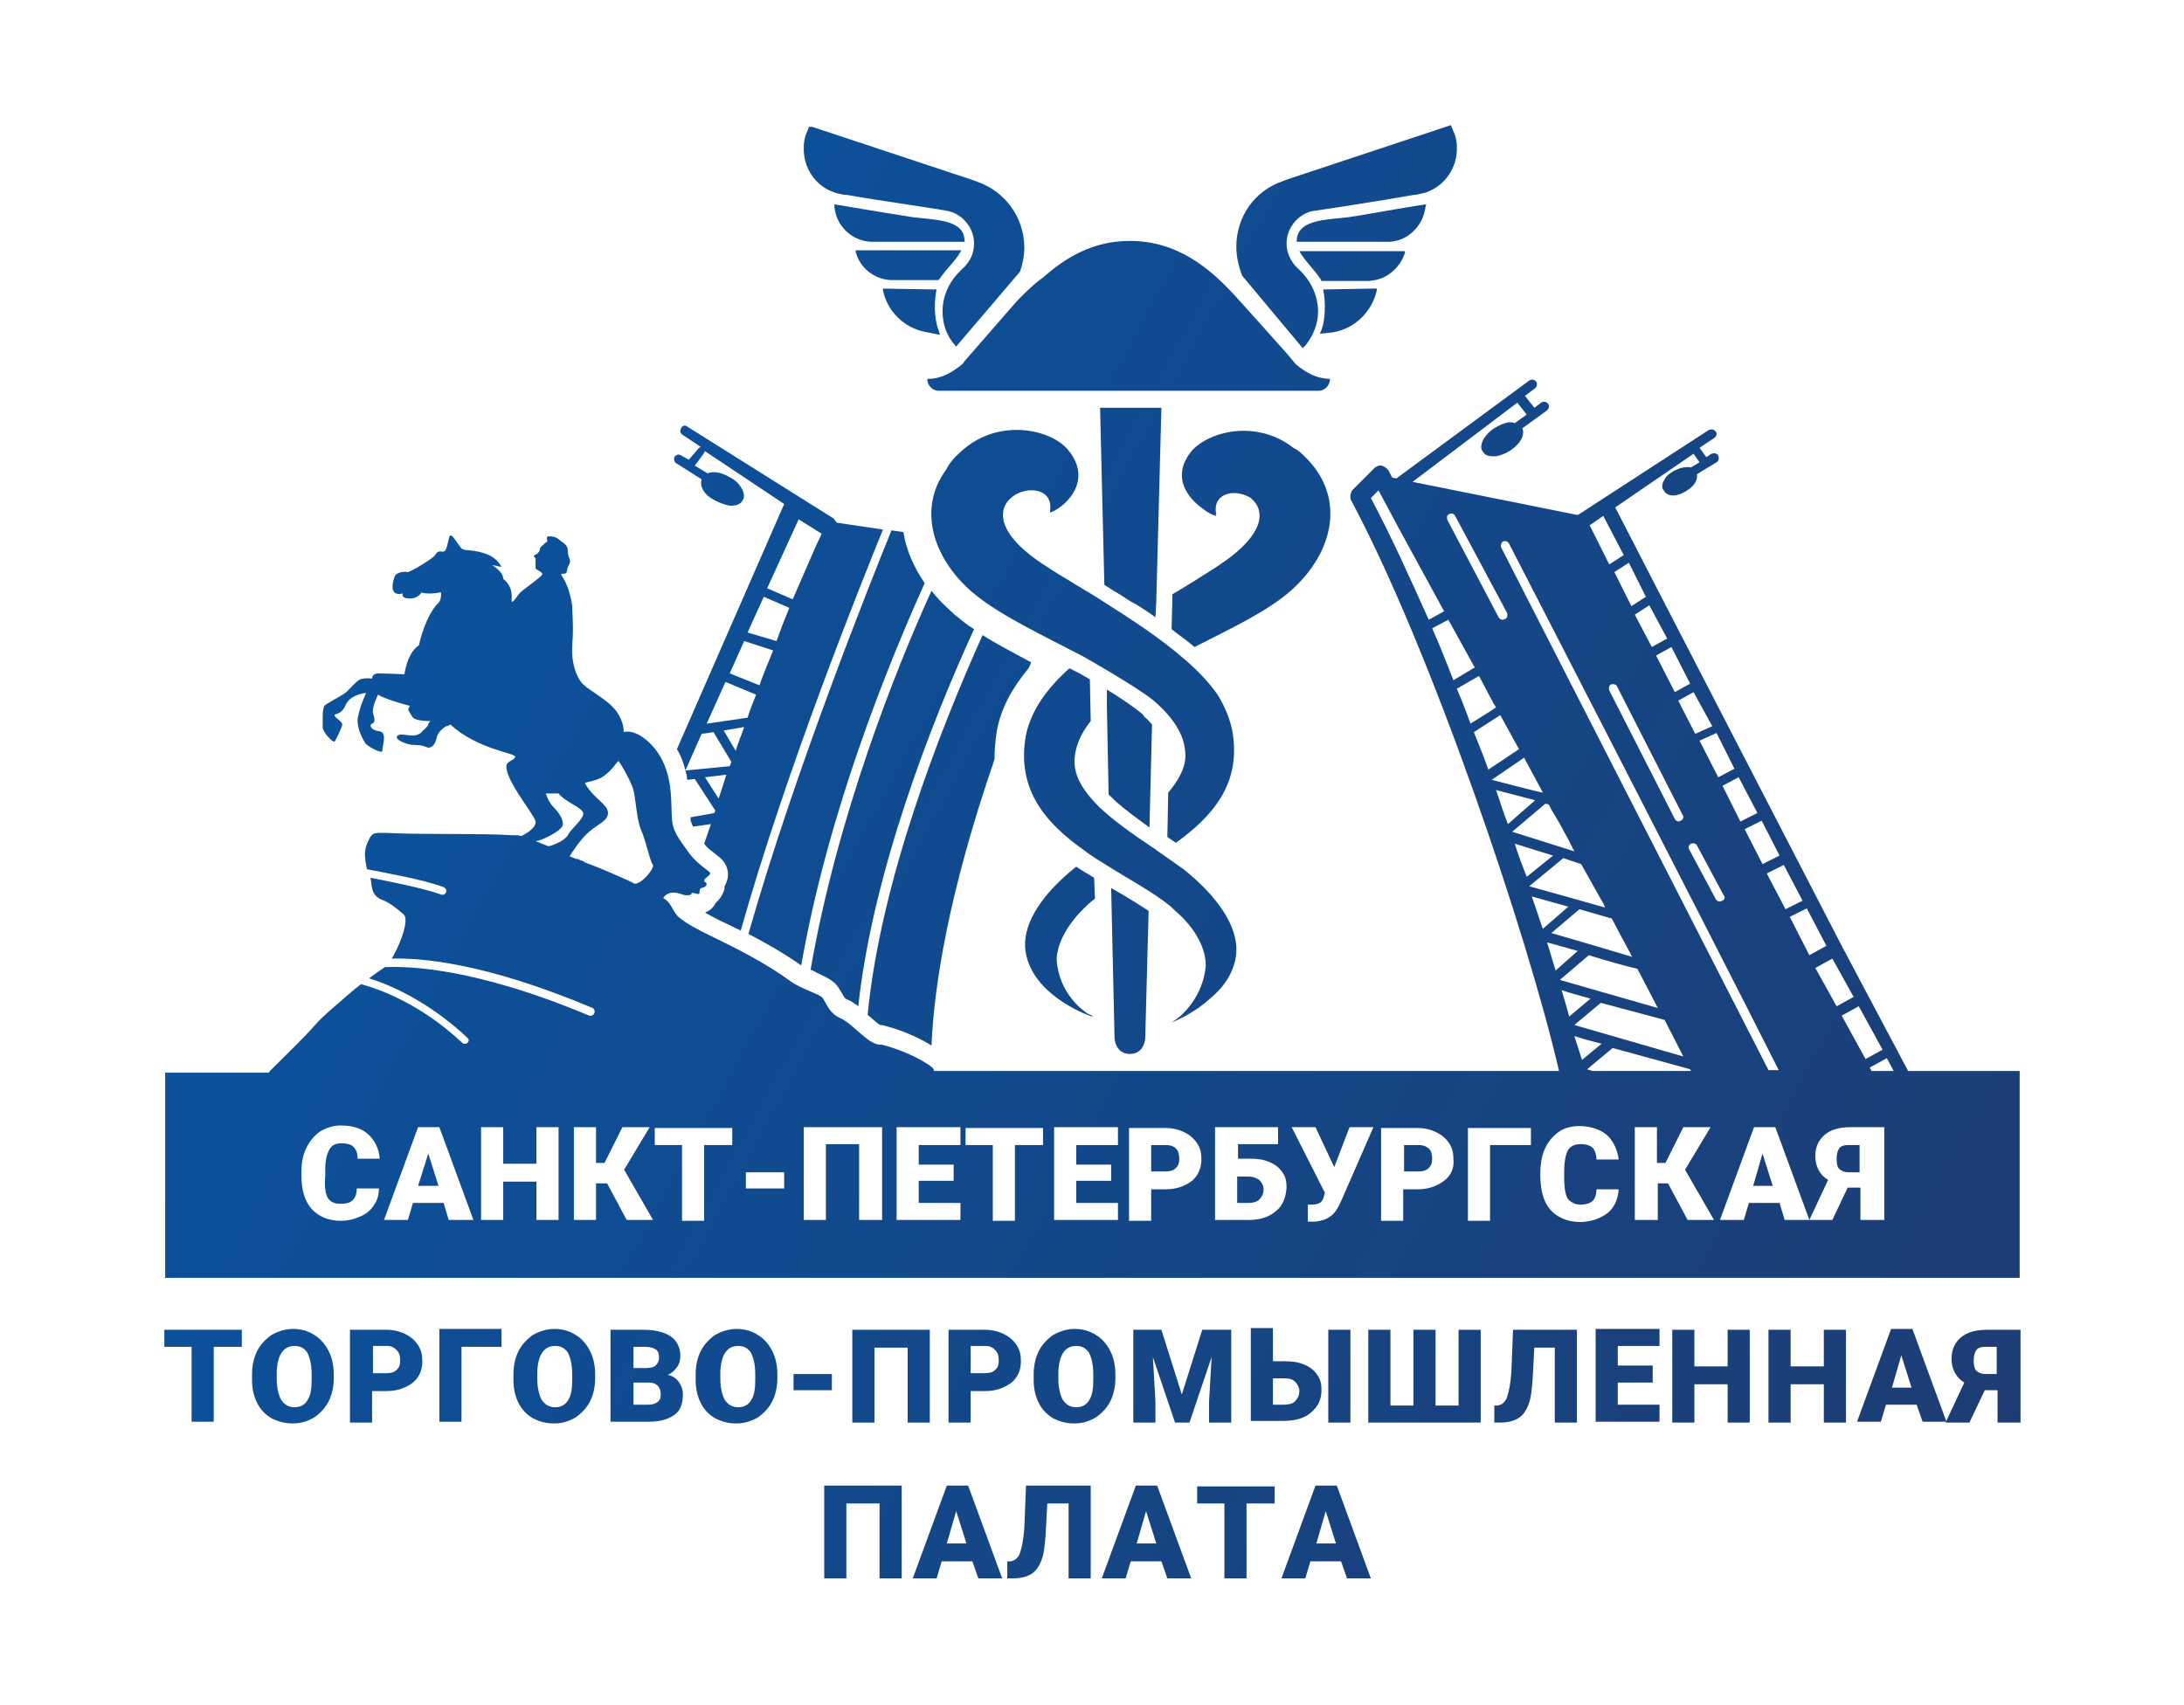 <?xml version="1.0" encoding="UTF-8"?> <!-- Generator: Adobe Illustrator 25.4.1, SVG Export Plug-In . SVG Version: 6.00 Build 0) --> <svg xmlns="http://www.w3.org/2000/svg" xmlns:xlink="http://www.w3.org/1999/xlink" id="Layer_1" x="0px" y="0px" viewBox="0 0 256.5 200.3" style="enable-background:new 0 0 256.5 200.3;" xml:space="preserve"> <style type="text/css"> .st0{fill:url(#SVGID_1_);} .st1{fill:url(#SVGID_00000036956085076162231080000000945368053068509857_);} .st2{fill:url(#SVGID_00000002374784805554100600000016933654497477124275_);} .st3{fill:url(#SVGID_00000172407606020915948570000011924964208726868893_);} .st4{fill:url(#SVGID_00000150102637348280395900000000294100103299775147_);} .st5{fill:url(#SVGID_00000132776910060523904650000015821300856566763679_);} .st6{fill:url(#SVGID_00000059273978466154844370000012113098992691660197_);} .st7{fill:url(#SVGID_00000172427680969373372010000002833604552742148226_);} .st8{fill:url(#SVGID_00000003822752126557053940000002310624650750499254_);} .st9{fill:url(#SVGID_00000147187080062668005560000000733323520025026697_);} .st10{fill:url(#SVGID_00000036234322882087106150000009191088534763741848_);} .st11{fill:url(#SVGID_00000096754702221419770620000007433260839107488397_);} .st12{fill:url(#SVGID_00000030460130193070790280000018296727759809396629_);} .st13{fill:url(#SVGID_00000124146896539026214150000014994109370443406001_);} .st14{fill:url(#SVGID_00000075842708776439056630000015490945504114856605_);} .st15{fill:url(#SVGID_00000004528363703972561550000009586241226867651971_);} .st16{fill:url(#SVGID_00000110468499343603396420000000223851986046363829_);} .st17{fill:url(#SVGID_00000031918654479869981900000013272544502653471670_);} .st18{fill:url(#SVGID_00000029011925564253544890000005298203603976492423_);} .st19{fill:url(#SVGID_00000134225871668161626830000013775609697151582138_);} .st20{fill:url(#SVGID_00000128445097783310553100000015416782260287753377_);} .st21{fill:url(#SVGID_00000116941832686806445370000009818066215162342023_);} .st22{fill:url(#SVGID_00000041992077357201576760000009452149865159799452_);} .st23{fill:url(#SVGID_00000114778334735186645080000002727969532104693904_);} .st24{fill:url(#SVGID_00000021077727871674200750000013709833348335855799_);} .st25{fill:url(#SVGID_00000029021212116025175710000001423080613947285911_);} .st26{fill:url(#SVGID_00000120545041559971169330000010777974735245641886_);} .st27{fill:url(#SVGID_00000039092804865281535650000017592720673872805521_);} .st28{fill:url(#SVGID_00000100371613164197385780000013845402648965185419_);} .st29{fill:url(#SVGID_00000016053470468592616840000015202595692001913232_);} .st30{fill:url(#SVGID_00000181068976879535934510000007143227853487384492_);} .st31{fill:url(#SVGID_00000078032167859212863120000011161224954249172412_);} .st32{fill:url(#SVGID_00000038389944777282512700000007549364450690638493_);} .st33{fill:url(#SVGID_00000134939963708668947070000016385488232384468415_);} .st34{fill:url(#SVGID_00000108998805754481643460000016694008854297818806_);} .st35{fill:url(#SVGID_00000129163811380232326350000002471586187851706302_);} .st36{fill:url(#SVGID_00000027566475172298276360000014273238276160867005_);} .st37{fill:url(#SVGID_00000021840913503215211180000012422918708685264783_);} .st38{fill:url(#SVGID_00000173849632404017976480000005587180568193251493_);} .st39{fill:url(#SVGID_00000133528276876775567780000005338951850665104575_);} .st40{fill:url(#SVGID_00000065039460008676344800000002598936202320894617_);} .st41{fill:url(#SVGID_00000088092294924249442710000002191016057446633652_);} .st42{fill:url(#SVGID_00000106109774558158706830000006661529649487892926_);} .st43{fill:url(#SVGID_00000039132199793303158670000006101301526308487053_);} .st44{fill:url(#SVGID_00000065034838514609090630000012395374520211544226_);} .st45{fill:url(#SVGID_00000118384750571886368890000005433194751468935049_);} .st46{fill:url(#SVGID_00000042725738354734109510000015136900772039860117_);} .st47{fill:url(#SVGID_00000084491258474428012670000011809211350107295655_);} .st48{fill:url(#SVGID_00000039820466083676167590000016545468447785019030_);} .st49{fill:url(#SVGID_00000065775713665636104620000015077636874168469393_);} .st50{fill:url(#SVGID_00000130612176751593963520000004729619322593326736_);} .st51{fill:url(#SVGID_00000150799448089954783440000004272049588191602338_);} .st52{fill:url(#SVGID_00000176023547729306681050000015167495369066297781_);} </style> <g> <g> <linearGradient id="SVGID_1_" gradientUnits="userSpaceOnUse" x1="-35.604" y1="128.194" x2="211.401" y2="263.438"> <stop offset="0" style="stop-color:#0756A5"></stop> <stop offset="1" style="stop-color:#1F3A6F"></stop> </linearGradient> <path class="st0" d="M28.4,158.2h-3.3v8.8h-2.6v-8.8h-3.2v-2h9.1V158.2z"></path> <linearGradient id="SVGID_00000070816624813464407190000002469846912405559687_" gradientUnits="userSpaceOnUse" x1="-33.527" y1="124.4" x2="213.479" y2="259.644"> <stop offset="0" style="stop-color:#0756A5"></stop> <stop offset="1" style="stop-color:#1F3A6F"></stop> </linearGradient> <path style="fill:url(#SVGID_00000070816624813464407190000002469846912405559687_);" d="M39.2,161.8c0,1.1-0.2,2-0.6,2.8 c-0.4,0.8-1,1.4-1.7,1.9c-0.7,0.4-1.5,0.7-2.5,0.7c-0.9,0-1.7-0.2-2.5-0.6c-0.7-0.4-1.3-1-1.7-1.8c-0.4-0.8-0.6-1.7-0.6-2.7v-0.6 c0-1.1,0.2-2,0.6-2.8c0.4-0.8,1-1.4,1.7-1.9c0.7-0.4,1.6-0.7,2.5-0.7c0.9,0,1.7,0.2,2.5,0.7c0.7,0.4,1.3,1.1,1.7,1.9 c0.4,0.8,0.6,1.7,0.6,2.8V161.8z M36.6,161.4c0-1.1-0.2-1.9-0.5-2.5c-0.4-0.6-0.9-0.8-1.5-0.8c-1.3,0-2,1-2.1,3l0,0.8 c0,1.1,0.2,1.9,0.5,2.5c0.4,0.6,0.9,0.9,1.6,0.9c0.7,0,1.2-0.3,1.5-0.8c0.4-0.6,0.5-1.4,0.5-2.4V161.4z"></path> <linearGradient id="SVGID_00000041295317774702808740000010695254996203148478_" gradientUnits="userSpaceOnUse" x1="-31.334" y1="120.395" x2="215.671" y2="255.639"> <stop offset="0" style="stop-color:#0756A5"></stop> <stop offset="1" style="stop-color:#1F3A6F"></stop> </linearGradient> <path style="fill:url(#SVGID_00000041295317774702808740000010695254996203148478_);" d="M43.7,163.4v3.7h-2.6v-10.9h4.3 c0.8,0,1.6,0.2,2.2,0.5s1.1,0.7,1.5,1.3s0.5,1.2,0.5,1.9c0,1.1-0.4,1.9-1.1,2.5c-0.8,0.6-1.8,1-3.1,1H43.7z M43.7,161.3h1.7 c0.5,0,0.9-0.1,1.2-0.4c0.3-0.3,0.4-0.6,0.4-1.1c0-0.5-0.1-0.9-0.4-1.2c-0.3-0.3-0.6-0.5-1.1-0.5h-1.7V161.3z"></path> <linearGradient id="SVGID_00000082331440067052744350000016704043716974010254_" gradientUnits="userSpaceOnUse" x1="-28.731" y1="115.642" x2="218.274" y2="250.886"> <stop offset="0" style="stop-color:#0756A5"></stop> <stop offset="1" style="stop-color:#1F3A6F"></stop> </linearGradient> <path style="fill:url(#SVGID_00000082331440067052744350000016704043716974010254_);" d="M58.9,158.2h-4.7v8.8h-2.6v-10.9h7.3 V158.2z"></path> <linearGradient id="SVGID_00000070120381525486199950000009526594464852341660_" gradientUnits="userSpaceOnUse" x1="-26.461" y1="111.496" x2="220.544" y2="246.74"> <stop offset="0" style="stop-color:#0756A5"></stop> <stop offset="1" style="stop-color:#1F3A6F"></stop> </linearGradient> <path style="fill:url(#SVGID_00000070120381525486199950000009526594464852341660_);" d="M69.9,161.8c0,1.1-0.2,2-0.6,2.8 c-0.4,0.8-1,1.4-1.7,1.9c-0.7,0.4-1.5,0.7-2.5,0.7s-1.7-0.2-2.5-0.6c-0.7-0.4-1.3-1-1.7-1.8c-0.4-0.8-0.6-1.7-0.6-2.7v-0.6 c0-1.1,0.2-2,0.6-2.8c0.4-0.8,1-1.4,1.7-1.9c0.7-0.4,1.6-0.7,2.5-0.7c0.9,0,1.7,0.2,2.5,0.7c0.7,0.4,1.3,1.1,1.7,1.9 c0.4,0.8,0.6,1.7,0.6,2.8V161.8z M67.2,161.4c0-1.1-0.2-1.9-0.5-2.5c-0.4-0.6-0.9-0.8-1.5-0.8c-1.3,0-2,1-2.1,3l0,0.8 c0,1.1,0.2,1.9,0.5,2.5c0.4,0.6,0.9,0.9,1.6,0.9c0.7,0,1.2-0.3,1.5-0.8c0.4-0.6,0.5-1.4,0.5-2.4V161.4z"></path> <linearGradient id="SVGID_00000139296000080571552630000008056713298921212295_" gradientUnits="userSpaceOnUse" x1="-24.267" y1="107.488" x2="222.738" y2="242.732"> <stop offset="0" style="stop-color:#0756A5"></stop> <stop offset="1" style="stop-color:#1F3A6F"></stop> </linearGradient> <path style="fill:url(#SVGID_00000139296000080571552630000008056713298921212295_);" d="M71.7,167.1v-10.9h3.9 c1.4,0,2.5,0.3,3.2,0.8c0.7,0.5,1.1,1.3,1.1,2.2c0,0.6-0.1,1-0.4,1.4c-0.3,0.4-0.6,0.7-1.1,0.9c0.6,0.1,1,0.4,1.3,0.8 c0.3,0.4,0.5,0.9,0.5,1.5c0,1.1-0.3,1.9-1,2.4s-1.7,0.8-3,0.8H71.7z M74.4,160.7h1.4c0.6,0,1-0.1,1.2-0.3s0.4-0.5,0.4-0.9 c0-0.5-0.1-0.8-0.4-1c-0.3-0.2-0.7-0.3-1.3-0.3h-1.3V160.7z M74.4,162.4v2.6h1.7c0.5,0,0.8-0.1,1.1-0.3c0.3-0.2,0.4-0.5,0.4-0.9 c0-0.9-0.5-1.4-1.4-1.4H74.4z"></path> <linearGradient id="SVGID_00000013167463542514380410000007011159818101134256_" gradientUnits="userSpaceOnUse" x1="-21.509" y1="102.452" x2="225.496" y2="237.696"> <stop offset="0" style="stop-color:#0756A5"></stop> <stop offset="1" style="stop-color:#1F3A6F"></stop> </linearGradient> <path style="fill:url(#SVGID_00000013167463542514380410000007011159818101134256_);" d="M91.3,161.8c0,1.1-0.2,2-0.6,2.8 c-0.4,0.8-1,1.4-1.7,1.9c-0.7,0.4-1.5,0.7-2.5,0.7s-1.7-0.2-2.5-0.6c-0.7-0.4-1.3-1-1.7-1.8c-0.4-0.8-0.6-1.7-0.6-2.7v-0.6 c0-1.1,0.2-2,0.6-2.8c0.4-0.8,1-1.4,1.7-1.9c0.7-0.4,1.6-0.7,2.5-0.7c0.9,0,1.7,0.2,2.5,0.7c0.7,0.4,1.3,1.1,1.7,1.9 c0.4,0.8,0.6,1.7,0.6,2.8V161.8z M88.7,161.4c0-1.1-0.2-1.9-0.5-2.5c-0.4-0.6-0.9-0.8-1.5-0.8c-1.3,0-2,1-2.1,3l0,0.8 c0,1.1,0.2,1.9,0.5,2.5c0.4,0.6,0.9,0.9,1.6,0.9c0.7,0,1.2-0.3,1.5-0.8c0.4-0.6,0.5-1.4,0.5-2.4V161.4z"></path> <linearGradient id="SVGID_00000043414791530859771790000006071199345188023684_" gradientUnits="userSpaceOnUse" x1="-19.764" y1="99.264" x2="227.241" y2="234.508"> <stop offset="0" style="stop-color:#0756A5"></stop> <stop offset="1" style="stop-color:#1F3A6F"></stop> </linearGradient> <path style="fill:url(#SVGID_00000043414791530859771790000006071199345188023684_);" d="M97.7,163.3h-4.5v-1.9h4.5V163.3z"></path> <linearGradient id="SVGID_00000061447216083548255040000011915131947935863953_" gradientUnits="userSpaceOnUse" x1="-17.343" y1="94.842" x2="229.663" y2="230.086"> <stop offset="0" style="stop-color:#0756A5"></stop> <stop offset="1" style="stop-color:#1F3A6F"></stop> </linearGradient> <path style="fill:url(#SVGID_00000061447216083548255040000011915131947935863953_);" d="M109.2,167.1h-2.6v-8.8h-3.9v8.8h-2.6 v-10.9h9.1V167.1z"></path> <linearGradient id="SVGID_00000116221502077133789310000007917522436895014541_" gradientUnits="userSpaceOnUse" x1="-15.13" y1="90.801" x2="231.875" y2="226.045"> <stop offset="0" style="stop-color:#0756A5"></stop> <stop offset="1" style="stop-color:#1F3A6F"></stop> </linearGradient> <path style="fill:url(#SVGID_00000116221502077133789310000007917522436895014541_);" d="M114,163.4v3.7h-2.6v-10.9h4.3 c0.8,0,1.6,0.2,2.2,0.5c0.6,0.3,1.1,0.7,1.5,1.3s0.5,1.2,0.5,1.9c0,1.1-0.4,1.9-1.1,2.5c-0.8,0.6-1.8,1-3.1,1H114z M114,161.3h1.7 c0.5,0,0.9-0.1,1.2-0.4c0.3-0.3,0.4-0.6,0.4-1.1c0-0.5-0.1-0.9-0.4-1.2s-0.6-0.5-1.1-0.5H114V161.3z"></path> <linearGradient id="SVGID_00000171713822440650504650000002328310019025056180_" gradientUnits="userSpaceOnUse" x1="-12.347" y1="85.718" x2="234.658" y2="220.962"> <stop offset="0" style="stop-color:#0756A5"></stop> <stop offset="1" style="stop-color:#1F3A6F"></stop> </linearGradient> <path style="fill:url(#SVGID_00000171713822440650504650000002328310019025056180_);" d="M131,161.8c0,1.1-0.2,2-0.6,2.8 c-0.4,0.8-1,1.4-1.7,1.9c-0.7,0.4-1.5,0.7-2.5,0.7s-1.7-0.2-2.5-0.6c-0.7-0.4-1.3-1-1.7-1.8c-0.4-0.8-0.6-1.7-0.6-2.7v-0.6 c0-1.1,0.2-2,0.6-2.8c0.4-0.8,1-1.4,1.7-1.9c0.7-0.4,1.6-0.7,2.5-0.7c0.9,0,1.7,0.2,2.5,0.7c0.7,0.4,1.3,1.1,1.7,1.9 c0.4,0.8,0.6,1.7,0.6,2.8V161.8z M128.4,161.4c0-1.1-0.2-1.9-0.5-2.5c-0.4-0.6-0.9-0.8-1.5-0.8c-1.3,0-2,1-2.1,3l0,0.8 c0,1.1,0.2,1.9,0.5,2.5c0.4,0.6,0.9,0.9,1.6,0.9c0.7,0,1.2-0.3,1.5-0.8c0.4-0.6,0.5-1.4,0.5-2.4V161.4z"></path> <linearGradient id="SVGID_00000013182638969444787980000006359474017166422673_" gradientUnits="userSpaceOnUse" x1="-9.46" y1="80.446" x2="237.545" y2="215.69"> <stop offset="0" style="stop-color:#0756A5"></stop> <stop offset="1" style="stop-color:#1F3A6F"></stop> </linearGradient> <path style="fill:url(#SVGID_00000013182638969444787980000006359474017166422673_);" d="M136.4,156.2l2.4,7.6l2.4-7.6h3.4v10.9 H142v-2.5l0.3-5.2l-2.6,7.7h-1.7l-2.6-7.7l0.3,5.2v2.5h-2.6v-10.9H136.4z"></path> <linearGradient id="SVGID_00000121965413871005718800000006316565766307008170_" gradientUnits="userSpaceOnUse" x1="-6.249" y1="74.581" x2="240.756" y2="209.825"> <stop offset="0" style="stop-color:#0756A5"></stop> <stop offset="1" style="stop-color:#1F3A6F"></stop> </linearGradient> <path style="fill:url(#SVGID_00000121965413871005718800000006316565766307008170_);" d="M149.5,159.9h1.4c0.9,0,1.6,0.1,2.3,0.4 c0.7,0.3,1.2,0.7,1.5,1.2c0.4,0.5,0.5,1.1,0.5,1.8c0,1.1-0.4,1.9-1.2,2.6c-0.8,0.7-1.9,1-3.2,1h-3.9v-10.9h2.6V159.9z M149.5,161.9v3.1h1.3c0.5,0,1-0.1,1.3-0.4c0.3-0.3,0.5-0.7,0.5-1.2c0-0.4-0.2-0.8-0.5-1.1s-0.7-0.4-1.3-0.4H149.5z M158.6,167.1 H156v-10.9h2.6V167.1z"></path> <linearGradient id="SVGID_00000142152615914583716630000016321662271007570101_" gradientUnits="userSpaceOnUse" x1="-2.891" y1="68.448" x2="244.114" y2="203.692"> <stop offset="0" style="stop-color:#0756A5"></stop> <stop offset="1" style="stop-color:#1F3A6F"></stop> </linearGradient> <path style="fill:url(#SVGID_00000142152615914583716630000016321662271007570101_);" d="M163.3,156.2v8.9h2.7v-8.9h2.6v8.9h2.7 v-8.9h2.6v10.9h-13.2v-10.9H163.3z"></path> <linearGradient id="SVGID_00000121242117371613278820000002143025262241380784_" gradientUnits="userSpaceOnUse" x1="0.115" y1="62.959" x2="247.12" y2="198.203"> <stop offset="0" style="stop-color:#0756A5"></stop> <stop offset="1" style="stop-color:#1F3A6F"></stop> </linearGradient> <path style="fill:url(#SVGID_00000121242117371613278820000002143025262241380784_);" d="M185.2,156.2v10.9h-2.6v-8.8h-2.4 l-0.2,3.7c-0.1,1.3-0.2,2.3-0.5,3c-0.3,0.8-0.7,1.3-1.2,1.6c-0.5,0.3-1.2,0.5-2.1,0.5h-0.7v-2l0.4,0c0.5-0.1,0.9-0.4,1.1-1 c0.2-0.6,0.4-1.5,0.5-2.9l0.2-5H185.2z"></path> <linearGradient id="SVGID_00000172438404731054280310000010856365492088872084_" gradientUnits="userSpaceOnUse" x1="2.595" y1="58.429" x2="249.6" y2="193.673"> <stop offset="0" style="stop-color:#0756A5"></stop> <stop offset="1" style="stop-color:#1F3A6F"></stop> </linearGradient> <path style="fill:url(#SVGID_00000172438404731054280310000010856365492088872084_);" d="M194.1,162.4h-4.1v2.6h4.9v2h-7.5v-10.9 h7.5v2h-4.9v2.3h4.1V162.4z"></path> <linearGradient id="SVGID_00000109713941941249524720000001960951500308703107_" gradientUnits="userSpaceOnUse" x1="4.873" y1="54.267" x2="251.879" y2="189.511"> <stop offset="0" style="stop-color:#0756A5"></stop> <stop offset="1" style="stop-color:#1F3A6F"></stop> </linearGradient> <path style="fill:url(#SVGID_00000109713941941249524720000001960951500308703107_);" d="M205.5,167.1h-2.6v-4.5H199v4.5h-2.6 v-10.9h2.6v4.3h3.9v-4.3h2.6V167.1z"></path> <linearGradient id="SVGID_00000069399437475987488540000012369700598090556570_" gradientUnits="userSpaceOnUse" x1="7.474" y1="49.517" x2="254.48" y2="184.761"> <stop offset="0" style="stop-color:#0756A5"></stop> <stop offset="1" style="stop-color:#1F3A6F"></stop> </linearGradient> <path style="fill:url(#SVGID_00000069399437475987488540000012369700598090556570_);" d="M216.8,167.1h-2.6v-4.5h-3.9v4.5h-2.6 v-10.9h2.6v4.3h3.9v-4.3h2.6V167.1z"></path> <linearGradient id="SVGID_00000006679222321925513690000008196350081007571611_" gradientUnits="userSpaceOnUse" x1="9.577" y1="45.677" x2="256.582" y2="180.921"> <stop offset="0" style="stop-color:#0756A5"></stop> <stop offset="1" style="stop-color:#1F3A6F"></stop> </linearGradient> <path style="fill:url(#SVGID_00000006679222321925513690000008196350081007571611_);" d="M225.1,165h-3.6l-0.6,2h-2.8l4-10.9h2.5 l4,10.9h-2.8L225.1,165z M222.2,163h2.3l-1.2-3.8L222.2,163z"></path> <linearGradient id="SVGID_00000088098936780101479170000004186701027730090901_" gradientUnits="userSpaceOnUse" x1="12.218" y1="40.853" x2="259.223" y2="176.097"> <stop offset="0" style="stop-color:#0756A5"></stop> <stop offset="1" style="stop-color:#1F3A6F"></stop> </linearGradient> <path style="fill:url(#SVGID_00000088098936780101479170000004186701027730090901_);" d="M234.6,167.1v-3.8h-1.5l-1.8,3.8h-2.8 l2.2-4.7c-1-0.6-1.5-1.6-1.5-2.8c0-1.1,0.4-1.9,1.1-2.5s1.7-0.9,3.1-0.9h3.9v10.9H234.6z M231.8,159.8c0,0.6,0.1,1,0.3,1.2 c0.2,0.2,0.6,0.4,1.1,0.4h1.3v-3.2h-1.3c-0.5,0-0.9,0.1-1.1,0.4C231.9,158.9,231.8,159.3,231.8,159.8z"></path> <linearGradient id="SVGID_00000113311896142599623990000001009415128671575426_" gradientUnits="userSpaceOnUse" x1="-25.838" y1="110.358" x2="221.167" y2="245.602"> <stop offset="0" style="stop-color:#0756A5"></stop> <stop offset="1" style="stop-color:#1F3A6F"></stop> </linearGradient> <path style="fill:url(#SVGID_00000113311896142599623990000001009415128671575426_);" d="M105.9,185.4h-2.6v-8.8h-3.9v8.8h-2.6 v-10.9h9.1V185.4z"></path> <linearGradient id="SVGID_00000103238403701405786810000008335637818374767783_" gradientUnits="userSpaceOnUse" x1="-23.736" y1="106.518" x2="223.269" y2="241.762"> <stop offset="0" style="stop-color:#0756A5"></stop> <stop offset="1" style="stop-color:#1F3A6F"></stop> </linearGradient> <path style="fill:url(#SVGID_00000103238403701405786810000008335637818374767783_);" d="M114.2,183.4h-3.6l-0.6,2h-2.8l4-10.9 h2.5l4,10.9h-2.8L114.2,183.4z M111.2,181.3h2.3l-1.2-3.8L111.2,181.3z"></path> <linearGradient id="SVGID_00000035512907572097072870000007639621760307476618_" gradientUnits="userSpaceOnUse" x1="-20.773" y1="101.106" x2="226.233" y2="236.351"> <stop offset="0" style="stop-color:#0756A5"></stop> <stop offset="1" style="stop-color:#1F3A6F"></stop> </linearGradient> <path style="fill:url(#SVGID_00000035512907572097072870000007639621760307476618_);" d="M128.1,174.5v10.9h-2.6v-8.8H123 l-0.2,3.7c-0.1,1.3-0.2,2.3-0.5,3c-0.3,0.8-0.7,1.3-1.2,1.6c-0.5,0.3-1.2,0.5-2.1,0.5h-0.7v-2l0.4,0c0.5-0.1,0.9-0.4,1.1-1 s0.4-1.5,0.5-2.9l0.2-5H128.1z"></path> <linearGradient id="SVGID_00000181794543592147383230000009268967272574225320_" gradientUnits="userSpaceOnUse" x1="-18.608" y1="97.154" x2="228.397" y2="232.398"> <stop offset="0" style="stop-color:#0756A5"></stop> <stop offset="1" style="stop-color:#1F3A6F"></stop> </linearGradient> <path style="fill:url(#SVGID_00000181794543592147383230000009268967272574225320_);" d="M136.4,183.4h-3.6l-0.6,2h-2.8l4-10.9 h2.5l4,10.9h-2.8L136.4,183.4z M133.5,181.3h2.3l-1.2-3.8L133.5,181.3z"></path> <linearGradient id="SVGID_00000150071015248757845800000015574775583068888493_" gradientUnits="userSpaceOnUse" x1="-15.347" y1="91.197" x2="231.659" y2="226.441"> <stop offset="0" style="stop-color:#0756A5"></stop> <stop offset="1" style="stop-color:#1F3A6F"></stop> </linearGradient> <path style="fill:url(#SVGID_00000150071015248757845800000015574775583068888493_);" d="M149.7,176.6h-3.3v8.8h-2.6v-8.8h-3.2v-2 h9.1V176.6z"></path> <linearGradient id="SVGID_00000040558759261065688040000000804454280027643836_" gradientUnits="userSpaceOnUse" x1="-13.741" y1="88.264" x2="233.264" y2="223.508"> <stop offset="0" style="stop-color:#0756A5"></stop> <stop offset="1" style="stop-color:#1F3A6F"></stop> </linearGradient> <path style="fill:url(#SVGID_00000040558759261065688040000000804454280027643836_);" d="M157.5,183.4h-3.6l-0.6,2h-2.8l4-10.9 h2.5l4,10.9h-2.8L157.5,183.4z M154.6,181.3h2.3l-1.2-3.8L154.6,181.3z"></path> </g> <g> <linearGradient id="SVGID_00000098194416121161902200000012785313002534865339_" gradientUnits="userSpaceOnUse" x1="39.203" y1="-9.566" x2="286.209" y2="125.678"> <stop offset="0" style="stop-color:#0756A5"></stop> <stop offset="1" style="stop-color:#1F3A6F"></stop> </linearGradient> <path style="fill:url(#SVGID_00000098194416121161902200000012785313002534865339_);" d="M113.3,28.4c0-0.3-0.1-0.9-0.3-1.2 c-1-1.6-4.4-1.4-6.5-1.8c-2.6-0.4-7.9-1.3-7.9-1.3L98,24v0.3c0.2,2.2,2,4,4.3,4.1l0.2,0H113.3z"></path> <linearGradient id="SVGID_00000039130272822081904950000007771823679516736655_" gradientUnits="userSpaceOnUse" x1="51.966" y1="-32.874" x2="298.971" y2="102.37"> <stop offset="0" style="stop-color:#0756A5"></stop> <stop offset="1" style="stop-color:#1F3A6F"></stop> </linearGradient> <path style="fill:url(#SVGID_00000039130272822081904950000007771823679516736655_);" d="M167.4,24.4L167.4,24.4l0.1-0.4l-0.7,0.1 c-2.6,0.4-5.2,0.9-7.7,1.3c-2.2,0.4-5.5,0.2-6.5,1.8c-0.2,0.3-0.3,0.7-0.3,1v0.2l0.8,0l9.9,0l0.2,0 C165.3,28.3,167.1,26.6,167.4,24.4z"></path> <linearGradient id="SVGID_00000108303375287917022570000000164170854719925686_" gradientUnits="userSpaceOnUse" x1="11.991" y1="40.134" x2="258.997" y2="175.378"> <stop offset="0" style="stop-color:#0756A5"></stop> <stop offset="1" style="stop-color:#1F3A6F"></stop> </linearGradient> <path style="fill:url(#SVGID_00000108303375287917022570000000164170854719925686_);" d="M79.4,54.4l3,1.9 c-0.1,0.4-0.1,0.8,0.2,1.3c0.3,0.5,0.8,0.9,1.4,1.2c0.6,0.3,1.2,0.5,1.7,0.6c0.1,0,0.1,0,0.2,0c0.6,0,1.1-0.2,1.3-0.6 c0.3-0.4,0.2-1-0.2-1.6c-0.3-0.5-0.8-0.9-1.4-1.2c-0.9-0.5-1.8-0.7-2.5-0.4l-1.5-0.9l1.1-1.5c0.1-0.1,0-0.2,0.1-0.2l9.3,6.2 L79.5,88c0.5,0.8,0.8,1.7,1,2.5l1.9-4.3l1.4-0.2l2.1,3.5c-0.1,0.2-0.1,0.3-0.2,0.5v0l-5.2,0.5c0.1,0.4,0.2,0.7,0.2,1.1l0.9-0.1 l2.4,3.7l0,0c0,0.1-0.1,0.2-0.1,0.3L81.1,96c0,0.3,0,0.5,0.1,0.6c0,0.1,0.1,0.3,0.2,0.5l2.1-0.3c-0.3,0.8-0.5,1.5-0.8,2.3 c0.4,0.6,1.1,1,1.8,1.6c0.6,0.5,1,1.2,1,2c0,0.6-0.2,1-0.4,1.4c0,0.2,0,0.4-0.1,0.6c-0.2,0.5-0.5,1-0.9,1.3 c-0.1,0.2-0.3,0.5-0.5,0.7c-0.3,0.3-0.6,0.4-0.8,0.5c0.4,0.2,0.7,0.4,1.1,0.6l1,0.5c0.7,0.3,1.4,0.7,2.1,1 c5.3-18.8,14.1-40.7,16.7-47.1l-5.4-0.8l-0.1-0.1c-0.1-0.1-0.2-0.3-0.3-0.4L80.7,50.1c-0.2-0.2-0.6-0.1-0.7,0.2 c-0.2,0.3-0.1,0.6,0.2,0.8l2.1,1.4c-0.1,0-0.1,0.1-0.2,0.1L80.9,54L80,53.5c-0.3-0.2-0.6-0.1-0.8,0.2 C79.1,53.9,79.2,54.3,79.4,54.4z M84.4,93.8L84.4,93.8L84.4,93.8l-1.6-2.5l2.5-0.3C85,92,84.7,92.9,84.4,93.8z M86.4,88.2L85,85.8 l2.4-0.4C87.1,86.3,86.7,87.2,86.4,88.2z M87.8,84.3L83,85l2.2-4.9l3.6,1.5C88.5,82.4,88.1,83.3,87.8,84.3z M89.2,80.5l-3.5-1.4 l1.7-3.8l3.4,1.1C90.3,77.7,89.7,79,89.2,80.5z M91.2,75.3l-3.4-1l1.9-4.2l3,1.3l0,0C92.2,72.6,91.7,73.9,91.2,75.3z M96.5,62.7 c-0.6,1.2-1.7,3.8-3.4,7.7l-3-1.3l3.7-8.1L96.5,62.7z"></path> <linearGradient id="SVGID_00000111152063621754658850000008455538008918762163_" gradientUnits="userSpaceOnUse" x1="12.172" y1="39.803" x2="259.178" y2="175.047"> <stop offset="0" style="stop-color:#0756A5"></stop> <stop offset="1" style="stop-color:#1F3A6F"></stop> </linearGradient> <path style="fill:url(#SVGID_00000111152063621754658850000008455538008918762163_);" d="M94.1,113.4 C94.1,113.4,94.1,113.4,94.1,113.4c3.2-18.3,10.4-35.8,14.5-44.9c-1.3-1.9-2.2-4-2.5-6l-1.4-0.2c-2.4,5.9-11.4,28.4-16.8,47.4 C90,110.8,92.1,112,94.1,113.4z"></path> <linearGradient id="SVGID_00000021110212257568953150000017912539847617297829_" gradientUnits="userSpaceOnUse" x1="35.921" y1="-3.57" x2="282.926" y2="131.674"> <stop offset="0" style="stop-color:#0756A5"></stop> <stop offset="1" style="stop-color:#1F3A6F"></stop> </linearGradient> <path style="fill:url(#SVGID_00000021110212257568953150000017912539847617297829_);" d="M108.7,39c0.2,0,1.3,0.3,1.7,0.3 l-0.2-0.6c-0.5-1.3-0.5-3.4-0.2-4.7l-6.3-0.1l0,0.2C104.2,36.5,106.1,38.5,108.7,39z"></path> <linearGradient id="SVGID_00000134252236198314982330000018113797679204483981_" gradientUnits="userSpaceOnUse" x1="24.577" y1="17.148" x2="271.582" y2="152.392"> <stop offset="0" style="stop-color:#0756A5"></stop> <stop offset="1" style="stop-color:#1F3A6F"></stop> </linearGradient> <path style="fill:url(#SVGID_00000134252236198314982330000018113797679204483981_);" d="M125.4,52.8c-1.1-1.3-3.4-2.3-6-2.3 c-2.2,0-4.5,0.7-6.5,2.5c-0.8,0.7-1.4,1.4-1.8,2.2c-3.3,4.5-1.6,10.2,2.9,14.2c0.2,0.2,0.4,0.3,0.6,0.5c3.1,2.5,8,4.8,12.6,7.2 c0,0,6.2,3.5,8.3,5.2v0c2.4,2.1,3.9,4.3,3.7,6.9c-0.1,1-0.7,2.4-2,3.9l-0.1,5.2c0.1,0.1,0.3,0.2,0.4,0.3l0.6,0.4 c4.3-3.1,7.8-7,6.6-13.3c-0.3-1.4-0.9-2.8-1.7-4.1c-1.1-1.6-2.7-3.2-4.4-4.6c-2.6-2.2-5.5-4.1-8.8-6.2v0c-0.8-0.5-1.7-1.1-2.6-1.6 c-0.4-0.3-0.9-0.5-1.3-0.8h0c-1-0.6-2-1.2-2.9-1.8c-12.4-7.8,1.4-12.1,0.3-6.4C124.6,59.9,128.7,56.7,125.4,52.8z"></path> <linearGradient id="SVGID_00000163063276717022784460000004424888200148761778_" gradientUnits="userSpaceOnUse" x1="51.69" y1="-32.37" x2="298.695" y2="102.874"> <stop offset="0" style="stop-color:#0756A5"></stop> <stop offset="1" style="stop-color:#1F3A6F"></stop> </linearGradient> <path style="fill:url(#SVGID_00000163063276717022784460000004424888200148761778_);" d="M153,40.9l0.3-0.3c0.9-1.1,1.5-2.5,1.5-4 c0-1.7-0.7-3.3-1.8-4.5l-0.5-0.5c-0.8-0.7-1.4-1.8-1.4-3c0-1.8,1.3-3.4,3-3.8c0.8-0.1,8.6-1.3,11.9-1.9c0.4,0,1.5-0.3,1.5-0.3 c2.2-0.8,3.7-2.9,3.6-5.4c0-0.7-0.2-1.4-0.5-2l0,0l-0.2-0.5l-19.3,6.4l0,0l-0.5,0.2l0,0c-3.2,1.1-5.4,4.1-5.4,7.7 c0,1.2,0.3,2.4,0.7,3.4L153,40.9z"></path> <linearGradient id="SVGID_00000150815658745941811380000016978041677144641694_" gradientUnits="userSpaceOnUse" x1="10.816" y1="42.281" x2="257.821" y2="177.525"> <stop offset="0" style="stop-color:#0756A5"></stop> <stop offset="1" style="stop-color:#1F3A6F"></stop> </linearGradient> <path style="fill:url(#SVGID_00000150815658745941811380000016978041677144641694_);" d="M98.4,115.9c0.2,0.3,0.3,0.5,0.5,0.8 c0.3,0.6,0.4,0.6,0.6,0.7c0.5,0.2,0.9,0.5,1.3,0.8c1.7-15.7,8.6-33.4,13.6-44.3c-0.7-0.4-1.3-0.9-1.9-1.4 c-0.3-0.2-0.5-0.4-0.7-0.6c-0.9-0.8-1.7-1.6-2.4-2.5c-4.2,9.2-11.1,26.6-14.2,44.5c0.3,0.1,0.6,0.3,0.8,0.4 C97.1,114.8,97.9,115.2,98.4,115.9z"></path> <linearGradient id="SVGID_00000050647206410417524770000006877595128365274023_" gradientUnits="userSpaceOnUse" x1="32.16" y1="3.298" x2="279.165" y2="138.542"> <stop offset="0" style="stop-color:#0756A5"></stop> <stop offset="1" style="stop-color:#1F3A6F"></stop> </linearGradient> <path style="fill:url(#SVGID_00000050647206410417524770000006877595128365274023_);" d="M135.7,72.5l0.1-1.9l0.6-22.7h-7.2 l0.5,20.8l1.1,0.7c0.3,0.2,0.7,0.4,1,0.6l0.9,0.6h0C133.7,71.1,134.7,71.8,135.7,72.5z"></path> <linearGradient id="SVGID_00000109722972129979122310000014451434256774631830_" gradientUnits="userSpaceOnUse" x1="8.366" y1="46.755" x2="255.371" y2="181.999"> <stop offset="0" style="stop-color:#0756A5"></stop> <stop offset="1" style="stop-color:#1F3A6F"></stop> </linearGradient> <path style="fill:url(#SVGID_00000109722972129979122310000014451434256774631830_);" d="M130.9,122c0,0,0.1,1.8,1.8,1.8 c1.7,0,1.8-1.8,1.8-1.8l0.4-15c-1.2-0.8-2.5-1.6-3.9-2.4c-0.2-0.1-0.3-0.2-0.5-0.3L130.9,122z"></path> <linearGradient id="SVGID_00000007397532873352616410000013105845214285921181_" gradientUnits="userSpaceOnUse" x1="37.953" y1="-7.283" x2="284.959" y2="127.962"> <stop offset="0" style="stop-color:#0756A5"></stop> <stop offset="1" style="stop-color:#1F3A6F"></stop> </linearGradient> <path style="fill:url(#SVGID_00000007397532873352616410000013105845214285921181_);" d="M104.6,32.9l1,0l4.6,0l0.2-0.2 c0.7-1.1,1.9-2.1,2.5-3.3l0,0h-12.4l0,0.2C101,31.5,102.7,32.8,104.6,32.9z"></path> <linearGradient id="SVGID_00000016047080928495754960000003703754443000496802_" gradientUnits="userSpaceOnUse" x1="8.88" y1="45.815" x2="255.886" y2="181.059"> <stop offset="0" style="stop-color:#0756A5"></stop> <stop offset="1" style="stop-color:#1F3A6F"></stop> </linearGradient> <path style="fill:url(#SVGID_00000016047080928495754960000003703754443000496802_);" d="M128.4,105.7c0.1,0,0.1-0.1,0.2-0.1 l-0.1-2.5c-0.5-0.3-1-0.6-1.5-0.9l-0.6-0.4c-3.9,3.1-6.2,6.5-6,9.5c0.4,5.4,7.3,7.9,7.3,7.9s0.4,0.2,0.7,0.2 c-0.3-0.2-0.4-0.2-0.6-0.3c-0.8-0.5-3.4-2.5-3.7-6.3C124.1,110.8,125.5,108.1,128.4,105.7z"></path> <linearGradient id="SVGID_00000054238969456956123530000000873659363255870113_" gradientUnits="userSpaceOnUse" x1="14.652" y1="35.273" x2="261.658" y2="170.518"> <stop offset="0" style="stop-color:#0756A5"></stop> <stop offset="1" style="stop-color:#1F3A6F"></stop> </linearGradient> <path style="fill:url(#SVGID_00000054238969456956123530000000873659363255870113_);" d="M138.9,119.1c-0.5,0.5-1.3,1-1.3,1 s2.4-0.9,4.4-2.7c1.6-1.3,3-3.1,3.2-5.5c0.2-3.1-2.2-6.6-6.2-9.8c-0.4-0.3-3.3-2.3-3.4-2.4c-2.7-1.8-4.8-3.3-6.5-4.9h0 c-1.8-1.8-2.9-3.5-2.9-5.3c0-1.7,0.7-3.3,1.9-4.8l-0.1-4.9l-1.2-0.7c0,0-1-0.5-1.2-0.6c-2.7,2.4-4.5,5-5.1,7.8 c-1.2,6.5,2.4,10.5,7,13.7c0.2,0.2,0.7,0.5,0.7,0.5c0.4,0.3,0.9,0.6,1.4,0.9c2.8,1.8,5.7,3.3,7.8,5c0.3,0.3,1.2,1.1,1.4,1.3 c2,2,2.9,4.2,2.8,5.9C141.3,116.3,139.9,118.1,138.9,119.1z"></path> <linearGradient id="SVGID_00000036232852058706681520000010219212330483358882_" gradientUnits="userSpaceOnUse" x1="39.262" y1="-9.673" x2="286.267" y2="125.571"> <stop offset="0" style="stop-color:#0756A5"></stop> <stop offset="1" style="stop-color:#1F3A6F"></stop> </linearGradient> <path style="fill:url(#SVGID_00000036232852058706681520000010219212330483358882_);" d="M98,22.6L98,22.6l0.3,0.1 c0.4,0.1,0.8,0.2,1.2,0.2c3.3,0.6,11.1,1.7,11.9,1.9c1.7,0.4,3,2,3,3.8c0,1.2-0.5,2.2-1.4,3l-0.5,0.5c-1.1,1.2-1.8,2.7-1.8,4.5 c0,1.5,0.5,2.9,1.5,4l0.1,0.1l7.5-8.8c0.3-0.9,0.5-1.8,0.5-2.8c0-3.6-2.3-6.6-5.4-7.7l0,0l-0.5-0.2l0,0l-19-6.3L95,14.9l-0.1,0.3 c-0.3,0.6-0.5,1.3-0.5,2.1C94.3,19.7,95.8,21.9,98,22.6z"></path> <linearGradient id="SVGID_00000181086251776219789990000012635332614904588984_" gradientUnits="userSpaceOnUse" x1="38.894" y1="-9.001" x2="285.899" y2="126.243"> <stop offset="0" style="stop-color:#0756A5"></stop> <stop offset="1" style="stop-color:#1F3A6F"></stop> </linearGradient> <path style="fill:url(#SVGID_00000181086251776219789990000012635332614904588984_);" d="M119.4,35.4l-6.1,7l-0.2,0.3 c-1.3,1.1-2.6,1.8-4.1,1.8h-0.1l0,0h0c0,0.7,0.5,1.3,1.2,1.4H155c0.7-0.1,1.2-0.7,1.2-1.4c0,0-0.5,0,0,0c-1.5,0-2.8-0.7-4-1.7 l-1-1.2c0,0-5.8-6.5-6.1-6.8c-3.1-3.4-6.9-6.5-12.4-6.5c-4.3,0-7.5,1.9-10.2,4.3C121.4,33.3,119.4,35.4,119.4,35.4z"></path> <linearGradient id="SVGID_00000022562438457024354120000003981184025486355641_" gradientUnits="userSpaceOnUse" x1="49.886" y1="-29.077" x2="296.892" y2="106.168"> <stop offset="0" style="stop-color:#0756A5"></stop> <stop offset="1" style="stop-color:#1F3A6F"></stop> </linearGradient> <path style="fill:url(#SVGID_00000022562438457024354120000003981184025486355641_);" d="M165,29.7l0-0.2h-12.4l0,0 c0.6,1.1,1.8,2.2,2.5,3.3l0.1,0.2h5.5c0.3,0,0.7-0.1,0.8-0.1C163.1,32.6,164.5,31.3,165,29.7z"></path> <linearGradient id="SVGID_00000027580255630122514250000015088714979187790465_" gradientUnits="userSpaceOnUse" x1="32.76" y1="2.202" x2="279.765" y2="137.446"> <stop offset="0" style="stop-color:#0756A5"></stop> <stop offset="1" style="stop-color:#1F3A6F"></stop> </linearGradient> <path style="fill:url(#SVGID_00000027580255630122514250000015088714979187790465_);" d="M153,53.4c-0.3-0.3-0.7-0.6-1.1-0.8 c-1.8-1.4-3.9-2-5.8-2c-2.6,0-4.8,1-6,2.2c-2.7,3.1-0.6,5.7,1.1,6.9c0.6,0.5,1.2,0.8,1.6,0.9l0-0.3l0.1,0v0l-0.1-0.1 c-0.3-2.4,2.4-2.8,4.1-1.7c1.7,1.4,1.9,4.3-4.2,8.2c-1.7,1.1-3.3,2.1-5,3.1l-0.1,4.1c0.7,0.6,1.5,1.1,2.2,1.7 c0.2,0.1,0.3,0.3,0.5,0.4c4.3-2.2,8.6-4.2,11.4-6.7C156.7,64.8,158.2,58.2,153,53.4z"></path> <linearGradient id="SVGID_00000125563773539100363100000015319637372843711637_" gradientUnits="userSpaceOnUse" x1="10.282" y1="43.255" x2="257.287" y2="178.5"> <stop offset="0" style="stop-color:#0756A5"></stop> <stop offset="1" style="stop-color:#1F3A6F"></stop> </linearGradient> <path style="fill:url(#SVGID_00000125563773539100363100000015319637372843711637_);" d="M103.4,120.4c0.3,0,0.6,0.1,0.9,0.2 c1.2,0.3,3.3,1.1,5.1,2.2c0.3-6.8,1.9-17.6,7.4-33.6c0-1.1,0.1-2.3,0.3-3.5c0.5-2.5,1.7-4.8,3.7-7.2c0.1-0.2,0.2-0.4,0.3-0.7 c-2-1.1-4-2.1-5.7-3.2c-5,11.1-12,29-13.5,44.6c0,0,0.1,0.1,0.1,0.1C102.4,119.6,103.1,120.3,103.4,120.4z"></path> <linearGradient id="SVGID_00000023975139530422155630000005379159786718476168_" gradientUnits="userSpaceOnUse" x1="47.29" y1="-24.335" x2="294.295" y2="110.909"> <stop offset="0" style="stop-color:#0756A5"></stop> <stop offset="1" style="stop-color:#1F3A6F"></stop> </linearGradient> <path style="fill:url(#SVGID_00000023975139530422155630000005379159786718476168_);" d="M155,39.2l1-0.1c2.8-0.2,5.1-2.3,5.7-5 l0-0.2h-0.5l-5.8,0.1c0.3,1.4,0.3,3.7-0.3,5L155,39.2z"></path> <linearGradient id="SVGID_00000078040439966451432620000008121385336461857672_" gradientUnits="userSpaceOnUse" x1="19.195" y1="26.977" x2="266.201" y2="162.221"> <stop offset="0" style="stop-color:#0756A5"></stop> <stop offset="1" style="stop-color:#1F3A6F"></stop> </linearGradient> <path style="fill:url(#SVGID_00000078040439966451432620000008121385336461857672_);" d="M134.2,83.9c-1.1-0.9-2.4-1.8-4.2-2.9 l0,2.1l0.2,10.2c0.1,0.1,0.1,0.2,0.2,0.2l0.5,0.5c1.2,1.1,2.6,2.1,4.1,3.2l0.3-12.1c-0.3-0.3-0.5-0.6-0.9-0.9L134.2,83.9z"></path> <linearGradient id="SVGID_00000142151037345891132050000011817070622414325689_" gradientUnits="userSpaceOnUse" x1="9.399" y1="44.867" x2="256.405" y2="180.111"> <stop offset="0" style="stop-color:#0756A5"></stop> <stop offset="1" style="stop-color:#1F3A6F"></stop> </linearGradient> <path style="fill:url(#SVGID_00000142151037345891132050000011817070622414325689_);" d="M224.1,125.8l-7.8-14.7 c0,0-24.1-46.6-26.6-51.5l9.2-6.3l0.7,1l-1,0.6c-0.5-0.1-1.2,0-2,0.4c-0.5,0.3-0.9,0.6-1.1,1c-0.3,0.5-0.4,1-0.1,1.3 c0.2,0.4,0.6,0.6,1.1,0.6c0.5,0,1-0.2,1.5-0.5c1-0.6,1.4-1.3,1.3-2l2.3-1.4c0.3-0.2,0.3-0.5,0.2-0.8c-0.2-0.3-0.5-0.3-0.8-0.2 l-0.6,0.4l-0.8-1.1l1.8-1.2c0.2-0.2,0.3-0.5,0.1-0.7c-0.2-0.3-0.5-0.3-0.8-0.2l-15.4,10l-19.4-3.9l12.3-9.3l1.1,1.4l-1.4,1 c-0.2-0.1-0.5-0.1-0.7-0.1c-0.5,0.1-1.1,0.3-1.7,0.7c-0.8,0.5-1.4,1.3-1.5,1.9c-0.1,0.4,0,0.7,0.2,0.9c0.2,0.4,0.7,0.5,1.2,0.5 c0.1,0,0.2,0,0.3,0c0.5-0.1,1.1-0.3,1.7-0.7c1.2-0.8,1.7-1.8,1.4-2.6l2.9-2.1c0.2-0.2,0.3-0.5,0.1-0.8c-0.2-0.2-0.5-0.3-0.8-0.1 l-0.8,0.6l-1.1-1.4l1.2-0.9c0.2-0.2,0.3-0.5,0.1-0.8c-0.2-0.2-0.5-0.3-0.8-0.1L164,56.2l-0.5-0.1l-0.4-0.8 c-0.2-0.3-0.5-0.5-0.8-0.6c-0.3-0.1-0.7,0.1-0.9,0.3l-2.5,2.5c-0.3,0.3-0.4,0.9-0.2,1.3c9.4,17.6,20.7,51,24.4,67h-73.4 c0-0.1-0.1-0.3-0.2-0.4c-1.5-1.2-4.1-2.2-5.6-2.6c-0.3-0.1-0.5-0.1-0.7-0.1c-1.4-0.2-3.1-2.5-4.5-3.1c-1.3-0.6-1.5-1.5-2.1-2.4 c-0.3-0.4-2.6-1.1-3.7-1.9c-3-2.2-6.4-3.9-9.7-5.5c-1.2-0.6-2.4-1.2-3.4-2c-0.8-0.6-0.9-1.8-1.9-2.3c0-0.1,0.6-1,2-0.5 c0,0,0,0,0.1,0c0.1,0.1,0.2,0.1,0.3,0.1c0.1,0.1,0.9,0.1,0.9-0.1c0-0.3,0.7,0.1,0.9,0c0.1-0.1,0-0.7,0.3-0.7 c0.3,0,0.9-0.4,0.4-0.7c-0.4-0.3,0.6-0.7,0.6-1c0-0.1,0-0.1-0.1-0.2c-0.8-0.6-1.6-1.2-2.3-2.1c-0.7-1-1.6-2.1-1.9-3.1 c-0.6-1.8,0.5-6-2.3-9.4c-2.1-2.4-3.6-1.8-3.6-1.8c0.1,0,0.1-1.1-0.7-2.3c-0.8-1.2-2.3-2-3.5-2.9c-0.2-0.1-0.3-0.3-0.5-0.4 c-1-1-1.4-3-1.3-4.4c0-0.6,0.2-1.5,0-4.5c0.1,0-0.2-2.2-1-3.5c-0.3-0.5-0.4-0.6-0.1-0.6c0.7,0,0.3-0.3,0.7-1 c0.4-0.7-0.1-0.7-0.1-1.6c0-0.9-0.6-1-1-1.4C65.2,63,64.8,63,64.4,63c-0.3,0-0.1,0.6-0.1,0.6s-0.2,0.1-0.4,0.3 c-0.2,0.2-0.5,0.4-0.5,0.6c0,0.3-0.3,0.6-0.6,0.7c-0.3,0.1,0.1,0.3,0.1,0.4v1.1c0,0.3,1.1,0.5,0.7,0.9c-0.5,0.5-2.2,1.7-2.5,2 c-0.3,0.3-0.5,0.7-0.8,1c-0.3,0.3-0.2-0.3-0.2-0.3c0.1-1.6-1-2.3-1-2.3c0-0.9-1.3-1.6-1.3-1.6c0.3,0,1.1,0.2,1.1,0.2 c-0.9-1.8-3.3-1.9-4.2-2c-0.2,0-0.3-0.1-0.4-0.1c-0.4-0.3-1.1-1.7-1.4-1.6c-0.3,0.1-0.3,2-0.9,1.9c-0.6-0.1-0.7,0.1-0.9,0.4 c-0.1,0.3-3,2.1-3.3,2c-0.3-0.1-1.1,0-1.4,0.4c0,0-0.5,1.2-0.2,1.8c0.3,0.6,1.1,0.3,1.1,0.3c-0.1,0.3,0,0.6,0.9,0.6 c0.9,0,1.3-0.7,1.3-0.7c0.6,0.2,1.7,0.1,2.1,0c0.1,0,0.2,0,0.2,0s0,0,0,0.1c0,0,0,0,0,0.1c0,0.2,0,0.5-0.2,0.9 c-1.7,1.6-2.4,5.1-2.4,5.1c-1.4,0.9-1.7,3.4-1.7,3.4s-2.4-0.1-3.1-0.1c-0.7,0-0.7,0.6-0.7,0.6s-0.9-0.1-1.4,0.1 c-0.6,0.3-1.3,1.3-1.9,1.7c-0.6,0.4-2,1.1-2.3,1.4c-0.1,0.1-0.2,0.7-0.2,1.2c0,0.5,0,1,0,1.3c0,0.7,1.3,1.9,1.4,1.7 c0.1-0.1,0.9-1.7,0.9-2c0-0.3-0.7-0.7-0.9-1c0,0,0,0,0-0.1c0-0.2,0.8,0,1.3-1.2c0.6-1.3,2.4-1.4,2.4-1.4s-0.7,1.5-0.9,2.6 c-0.1,0.3-0.1,0.5-0.1,0.7c0,1,0.6,2.1,0.9,2.6c0.3,0.4,2,1.3,2,0.9c0-0.3,0.2-1,0.2-1.5c0-0.4-0.1-0.7-0.5-0.8 c-1-0.1-1.3-0.7-0.9-0.9c0.4-0.1,0.3-0.6,0.1-1.3c-0.1-0.7,0.6-2.1,0.6-2.1c0.8,0.5,2.9,1.1,3.7,1.3L48.1,83 c-0.1,0.1-0.2,0.4-0.1,0.5c0.1,0.2,0.3,0.5,0.5,0.8c0.3,0.3,1.3,0.4,1.9,0.4c0,0,0,0,0.1,0c0,0.1-0.1,0.2-0.2,0.3c0,0,0,0.1,0,0.1 c0,0.1-0.1,0.2-0.2,0.3c0,0,0,0.1-0.1,0.1c-0.1,0.1-0.1,0.2-0.2,0.2c0,0-0.1,0.1-0.1,0.1c-0.1,0.1-0.2,0.2-0.3,0.3 c-0.9,0.7-2.1-0.1-2.7,0.3c-0.1,0.1-0.1,0.1-0.1,0.2c0,0.4,1.3,0.9,2,0.9c0.9,0,1.1,0.1,1.6,0.3c0.4,0.1,0.9-0.2,1.1-1.2 c0.1-0.5,0.6-1,1.1-1.3c0.1,0,0.2,0,0.3-0.1c0.1,0,0.2-0.1,0.2-0.1c3.1,2.9,7.8,3.4,7.6,3.8c-0.1,0.4-0.7,0.4-1,0.9 c-0.4,1.6,3.3,5.9,3.4,6.7c0.1,0.8-1.4,1.6-1.7,1.7c0,0,0,0,0,0c-0.2-0.1-0.7-0.1-1.2-0.1c-3-0.2-10-0.1-12.8-0.2 c-3.5-0.1-3.4-0.3-4,1c-0.3,0.6-0.4,1.3-0.3,2c0,0.3,0.1,0.5,0.1,0.7c0,0.2,0.1,0.3,0.1,0.5c2,0.4,6.6,1.2,9,2.1 c0.2,0.1,0.4,0.3,0.3,0.6c-0.1,0.2-0.2,0.3-0.4,0.3c0,0-0.1,0-0.1,0c-2.2-0.8-6.4-1.6-8.4-2c0.1,0.4,0.1,0.8,0.2,1.2 c0.1,0.7,0.6,1.2,1.2,1.4c0.8,0.3,1.7,1,2.5,1.7c0.1,0.1,0.2,0.3,0.2,0.4c0.2,1.1-0.8,3.5-1.6,4.8c3.2-0.1,10.8,0.4,23.6,5.8 c0.2,0.1,0.3,0.4,0.2,0.6c-0.1,0.2-0.2,0.3-0.4,0.3c-0.1,0-0.1,0-0.2,0c-13.8-5.8-21.6-5.8-24-5.7c-0.3,0.2-0.9,0.6-1.7,1.2 c0,0,0,0,0,0c-0.1,0.1-0.1,0.1-0.2,0.1c2.3,0.7,6.9,2.6,11.6,7c0.2,0.2,0.2,0.4,0,0.6c-0.1,0.1-0.2,0.1-0.3,0.1 c-0.1,0-0.2,0-0.3-0.1c-5-4.7-10-6.4-11.9-6.9c-0.8,0.6-1.7,1.4-2.5,2.1c-1.3,1.1-2.4,2.1-2.9,2.7c-1.1,1.3-3.7,3.8-5.2,5.3 c-0.1,0.1-0.2,0.2-0.2,0.3H19.4v0.1v24h217.8v-20.3V129v-3.1v-0.1H224.1z M64.4,99.4c-0.5-0.2-1-0.4-1.5-0.6 c0.6,0,3.1-1.2,3.2-1.9c0.1-0.7-0.6-1.6-1.1-2.1c-0.6-0.6-0.9-1.6-0.9-1.6h1.5c0.9,1.1,2.7,1.6,2.9,2.3c0.1,0.7-1.5,1.9-1.8,2.6 C66.3,98.8,64.7,99.4,64.4,99.4z M69.5,101.6c-0.1,0-0.2-0.1-0.3-0.1c-0.2-0.1-0.3-0.1-0.5-0.2c0,0-0.1,0-0.1-0.1 c-0.3-0.1-0.6-0.2-0.7-0.3c0,0-0.1,0-0.1,0c0,0-0.1,0-0.1,0c0,0,0,0,0,0c0,0-0.7-0.3-0.8-0.3l0,0c0.1-0.2,1.3-2.1,2.3-2.9 c1-0.9,2.3-1.3,2.2-2.3c-0.1-1-1.7-1.6-2.7-3.4c0,0,0.1-0.1,0.2-0.1c0.3-0.1,1.1-0.2,1.8-0.6c1-0.6,1.7-1.7,1.9-1.9 c0.1-0.1,1.3,2,1.7,3.1c0.4,1.1,0.4,3.6,1,5c0.6,1.4,1.1,3.9,1.4,4.1c0,0,0,0,0,0.1v0c0,0.5-1.4,2.2-2.2,2.1 C74.3,103.6,70.3,101.9,69.5,101.6z M38.5,140.7c0.3,0.5,0.8,0.7,1.5,0.7c0.6,0,1.1-0.1,1.4-0.4c0.3-0.3,0.5-0.7,0.5-1.4h2.6 c0,0.8-0.2,1.4-0.6,2c-0.4,0.6-0.9,1-1.6,1.3c-0.7,0.3-1.4,0.5-2.3,0.5c-1.4,0-2.6-0.5-3.4-1.4c-0.8-0.9-1.2-2.2-1.2-3.9v-0.5 c0-1.1,0.2-2,0.6-2.8c0.4-0.8,0.9-1.4,1.6-1.9c0.7-0.4,1.5-0.7,2.4-0.7c1.3,0,2.4,0.3,3.2,1c0.8,0.7,1.3,1.7,1.4,2.9h-2.6 c0-0.7-0.2-1.1-0.5-1.4c-0.3-0.3-0.8-0.4-1.4-0.4c-0.7,0-1.1,0.2-1.4,0.7c-0.3,0.5-0.5,1.3-0.5,2.3v0.8 C38.1,139.4,38.2,140.2,38.5,140.7z M52.7,143.3l-0.6-2h-3.6l-0.6,2h-2.8l4-10.9h2.5l4,10.9H52.7z M65.6,143.3H63v-4.5h-3.9v4.5 h-2.6v-10.9h2.6v4.3H63v-4.3h2.6V143.3z M73.6,143.3l-2.3-4.3H70v4.3h-2.6v-10.9H70v4.2h1l2.1-4.2h3.2l-3,5l3.4,5.9H73.6z M86,134.5h-3.3v8.9h-2.6v-8.9h-3.2v-2H86V134.5z M92.1,139.6h-4.5v-1.9h4.5V139.6z M103.5,143.3h-2.6v-8.9H97v8.9h-2.6v-10.9h9.2 V143.3z M221.1,123.3l-2,1.1l-2.8-5.1l2-1.1L221.1,123.3z M217.7,117.1l-2,1.1l-2.5-4.5l2-1.1L217.7,117.1z M214.5,111.1l-2,1.1 l-2.3-4.5l2-1L214.5,111.1z M211.7,105.8l-2,1l-2.2-4.2l2-1L211.7,105.8z M209,100.5l-2,1l-2.1-4.1l2-1L209,100.5z M206.4,95.5 l-2,1l-2.1-4.2l1.9-1L206.4,95.5z M202.3,105.8c-0.1,0-0.2,0.1-0.3,0.1c-0.2,0-0.4-0.1-0.5-0.3l-3.1-5.8c-0.2-0.3,0-0.6,0.2-0.7 c0.3-0.1,0.6,0,0.7,0.2l3.1,5.8C202.7,105.4,202.5,105.7,202.3,105.8z M203.7,90.3l-1.9,1l-2.2-4.3l2-0.9L203.7,90.3z M201.1,85.3 l-2,0.9l-2-3.9l1.8-1L201.1,85.3z M197.4,96.4c-0.1,0-0.2,0.1-0.2,0.1c-0.2,0-0.4-0.1-0.5-0.3L189,81.1c-0.1-0.3,0-0.6,0.2-0.7 c0.3-0.1,0.6,0,0.7,0.2l7.7,15.1C197.8,95.9,197.7,96.3,197.4,96.4z M198.5,80.3l-1.8,1l-2.2-4.3l1.8-1L198.5,80.3z M195.8,75 l-1.8,1l-2-3.8l1.7-1.1L195.8,75z M193.3,70.1l-1.7,1.1l-2-4l1.7-1.1L193.3,70.1z M188.3,60.6l2.4,4.6l-1.7,1.1l-2.3-4.6 L188.3,60.6z M176.5,63.6c0.3-0.1,0.6,0,0.7,0.2c0,0,23.3,45.2,31.7,61.9h-1.2l-31.4-61.4C176.2,64.1,176.3,63.8,176.5,63.6z M186.6,112.2c1.9,0.6,4,1.2,5.7,1.6c0.6,1.1,1.4,2.7,2.4,4.6c-3.1-0.9-8.1-2.3-11.5-3.3L186.6,112.2 C186.6,112.2,186.6,112.2,186.6,112.2z M182.2,109.6l3.3-2.8l3.8,1.1c0,0,1,1.9,1,1.9l1.4,2.6c0,0,0,0,0,0 C188.7,111.5,185,110.4,182.2,109.6z M186.8,117.3l-2.5,2.1c-0.3-1.1-0.6-2.1-0.9-3.1C184.2,116.6,185.4,116.9,186.8,117.3z M188,117.8C188.1,117.8,188.1,117.7,188,117.8c2.7,0.7,5.6,1.5,7.5,2c0.7,1.4,1.5,2.9,2.2,4.3c-2.7-0.8-8.7-2.5-12.8-3.7 L188,117.8z M188.1,122.6l-2.3,1.9c-0.3-0.9-0.6-1.9-0.9-2.8C185.8,122,186.9,122.3,188.1,122.6z M189.4,123.1 C189.4,123.1,189.4,123,189.4,123.1c3.7,1,8,2.2,9.1,2.5c0,0.1,0.1,0.1,0.1,0.2H187c-0.2-0.1-0.4-0.1-0.6-0.2L189.4,123.1z M170.2,60.4c0.3-0.2,0.6,0,0.7,0.2L177,72c0.1,0.3,0,0.6-0.2,0.7c-0.1,0-0.2,0.1-0.3,0.1c-0.2,0-0.4-0.1-0.5-0.3L170,61.1 C169.9,60.8,169.9,60.5,170.2,60.4z M161,58.5l0.9-0.9l2.3,4.3l5.4,9.9l-1.8,1C165.6,67.9,163.4,63,161,58.5z M168.2,73.8l1.9-1 l3.1,5.6l-2.5,1.5C169.9,77.9,169.1,75.8,168.2,73.8z M171.1,80.9l2.6-1.5l1.8,3.4l0.1,0.1c0,0,0.1,0.2,0.1,0.2l0,0 c-0.1,0.1-3,1.9-3,1.9C172.2,83.6,171.7,82.3,171.1,80.9z M173.1,86l3.1-2l1.1,2l1.1,2l-3.6,2.4C174.3,89,173.7,87.5,173.1,86z M175.2,91.6L179,89l2.2,4.1C180.9,93.1,175.2,91.6,175.2,91.6C175.2,91.6,175.2,91.6,175.2,91.6z M175.7,92.8l4.6,1.2l-3.2,2.8 C176.6,95.6,176.2,94.2,175.7,92.8z M181.5,94.4l0.4,0.1l0.3,0.6l0.6,1l0.3,0.5l1.3,2.4c0,0.1,0.2,0.4,0.2,0.4 c0,0.1,0.3,0.6,0.3,0.6c-0.3-0.1-7.3-2.3-7.3-2.3L181.5,94.4z M177.9,99.1l4.5,1.4l-3.1,2.5C178.8,101.7,178.3,100.4,177.9,99.1z M183.6,100.8l2.1,0.7l2.3,4.1l0.3,0.5l0.2,0.5c-0.3-0.1-8.9-2.5-8.9-2.5L183.6,100.8z M179.9,105.3l4.3,1.2l-3,2.6 C180.8,108,180.4,106.7,179.9,105.3z M182.7,114c-0.5-1.7-0.9-2.9-1-3.3c0.8,0.2,2.1,0.6,3.6,1L182.7,114z M112.8,134.5h-4.9v2.3 h4.1v1.9h-4.1v2.6h4.9v2h-7.5v-10.9h7.5V134.5z M122.5,134.5h-3.3v8.9h-2.6v-8.9h-3.2v-2h9.1V134.5z M131.3,134.5h-4.9v2.3h4.1 v1.9h-4.1v2.6h4.9v2h-7.5v-10.9h7.5V134.5z M140,138.7c-0.8,0.6-1.8,1-3.1,1h-1.7v3.7h-2.6v-10.9h4.3c0.8,0,1.6,0.2,2.2,0.5 c0.6,0.3,1.1,0.7,1.5,1.3c0.4,0.6,0.5,1.2,0.5,1.9C141.1,137.2,140.7,138.1,140,138.7z M149.8,142.3c-0.8,0.7-1.9,1-3.2,1h-3.9 v-10.9h7.4v2h-4.7v1.7h1.4c0.9,0,1.6,0.1,2.3,0.4c0.7,0.3,1.2,0.7,1.5,1.2c0.4,0.5,0.5,1.1,0.5,1.8 C151,140.8,150.6,141.7,149.8,142.3z M157.5,141.1c-0.4,0.9-0.8,1.5-1.3,1.8c-0.5,0.4-1.1,0.5-1.7,0.6h-0.5l-0.4,0l0-2 c0.1,0,0.2,0,0.5,0c0.4,0,0.7-0.1,0.9-0.2c0.2-0.1,0.4-0.4,0.5-0.8l0.1-0.4l-3.9-7.7h2.8l2.2,4.7v0l1.8-4.7h2.8L157.5,141.1z M169.6,138.7c-0.8,0.6-1.8,1-3.1,1h-1.7v3.7h-2.6v-10.9h4.3c0.8,0,1.6,0.2,2.2,0.5c0.6,0.3,1.1,0.7,1.5,1.3 c0.4,0.6,0.5,1.2,0.5,1.9C170.8,137.2,170.4,138.1,169.6,138.7z M179.7,134.5h-4.7v8.9h-2.6v-10.9h7.4V134.5z M184.2,140.9 c0.4,0.4,0.9,0.6,1.4,0.6c0.5,0,1.4-0.1,1.7-0.8c0.2-0.4,0.2-1,0.2-1h2.6c0,0,0,2-1.6,3c-1.5,1-3.9,1.2-5.6,0.1 c-1.6-1-2-2.9-2-4.9s0.5-3.7,2.1-4.9c1.6-1.2,4.4-0.8,5.7,0.3c1.3,1.2,1.4,2.9,1.4,2.9h-2.6c0,0,0-1.1-0.6-1.5 c-0.6-0.4-2-0.5-2.6,0.2s-0.6,2.4-0.6,3.1C183.7,138.7,183.7,140.3,184.2,140.9z M198.2,143.3l-2.3-4.3h-1.2v4.3H192v-10.9h2.6 v4.2h1l2.1-4.2h3.2l-3,5l3.4,5.9H198.2z M221.1,143.3h-2.6v-3.8h-1.5l-1.8,3.8h-5.6l-0.6-2h-3.6l-0.6,2h-2.8l4-10.9h2.5l4,10.9 l2.2-4.7c-1-0.6-1.5-1.6-1.5-2.8c0-1.1,0.4-1.9,1.1-2.5c0.7-0.6,1.7-0.9,3.1-0.9h3.9V143.3z M219.8,125.8l-0.2-0.4l2-1.1l0.8,1.5 H219.8z"></path> <linearGradient id="SVGID_00000036209063226676648160000009116497220646595997_" gradientUnits="userSpaceOnUse" x1="-20.279" y1="99.071" x2="226.726" y2="234.315"> <stop offset="0" style="stop-color:#0756A5"></stop> <stop offset="1" style="stop-color:#1F3A6F"></stop> </linearGradient> <polygon style="fill:url(#SVGID_00000036209063226676648160000009116497220646595997_);" points="49.1,139.3 51.5,139.3 50.3,135.5 "></polygon> <linearGradient id="SVGID_00000126315776566528025160000001688154414965460377_" gradientUnits="userSpaceOnUse" x1="7.089" y1="49.087" x2="254.095" y2="184.331"> <stop offset="0" style="stop-color:#0756A5"></stop> <stop offset="1" style="stop-color:#1F3A6F"></stop> </linearGradient> <path style="fill:url(#SVGID_00000126315776566528025160000001688154414965460377_);" d="M166.6,134.5h-1.7v3.1h1.7 c0.5,0,0.9-0.1,1.2-0.4c0.3-0.3,0.4-0.6,0.4-1.1c0-0.5-0.1-0.9-0.4-1.2C167.4,134.6,167.1,134.5,166.6,134.5z"></path> <linearGradient id="SVGID_00000176005921663728326880000004650756958126643842_" gradientUnits="userSpaceOnUse" x1="0.986" y1="60.233" x2="247.992" y2="195.477"> <stop offset="0" style="stop-color:#0756A5"></stop> <stop offset="1" style="stop-color:#1F3A6F"></stop> </linearGradient> <path style="fill:url(#SVGID_00000176005921663728326880000004650756958126643842_);" d="M146.6,138.2h-1.3v3.1h1.3 c0.5,0,1-0.1,1.3-0.4c0.3-0.3,0.5-0.7,0.5-1.2c0-0.4-0.2-0.8-0.5-1.1C147.6,138.4,147.2,138.2,146.6,138.2z"></path> <linearGradient id="SVGID_00000132777960425120860880000009419404249859702684_" gradientUnits="userSpaceOnUse" x1="0.243" y1="61.59" x2="247.249" y2="196.834"> <stop offset="0" style="stop-color:#0756A5"></stop> <stop offset="1" style="stop-color:#1F3A6F"></stop> </linearGradient> <path style="fill:url(#SVGID_00000132777960425120860880000009419404249859702684_);" d="M136.9,134.5h-1.7v3.1h1.7 c0.5,0,0.9-0.1,1.2-0.4c0.3-0.3,0.4-0.6,0.4-1.1c0-0.5-0.1-0.9-0.4-1.2C137.8,134.6,137.4,134.5,136.9,134.5z"></path> <linearGradient id="SVGID_00000101070612150252700570000000057331155932229293_" gradientUnits="userSpaceOnUse" x1="18.983" y1="27.365" x2="265.988" y2="162.609"> <stop offset="0" style="stop-color:#0756A5"></stop> <stop offset="1" style="stop-color:#1F3A6F"></stop> </linearGradient> <path style="fill:url(#SVGID_00000101070612150252700570000000057331155932229293_);" d="M216,134.9c-0.2,0.3-0.3,0.7-0.3,1.2 c0,0.6,0.1,1,0.3,1.2c0.2,0.2,0.6,0.4,1.1,0.4h1.3v-3.2h-1.3C216.6,134.5,216.2,134.6,216,134.9z"></path> <linearGradient id="SVGID_00000138535546299057923880000013832572675310376342_" gradientUnits="userSpaceOnUse" x1="15.868" y1="33.053" x2="262.874" y2="168.297"> <stop offset="0" style="stop-color:#0756A5"></stop> <stop offset="1" style="stop-color:#1F3A6F"></stop> </linearGradient> <polygon style="fill:url(#SVGID_00000138535546299057923880000013832572675310376342_);" points="205.9,139.3 208.2,139.3 207,135.5 "></polygon> </g> </g> </svg> 